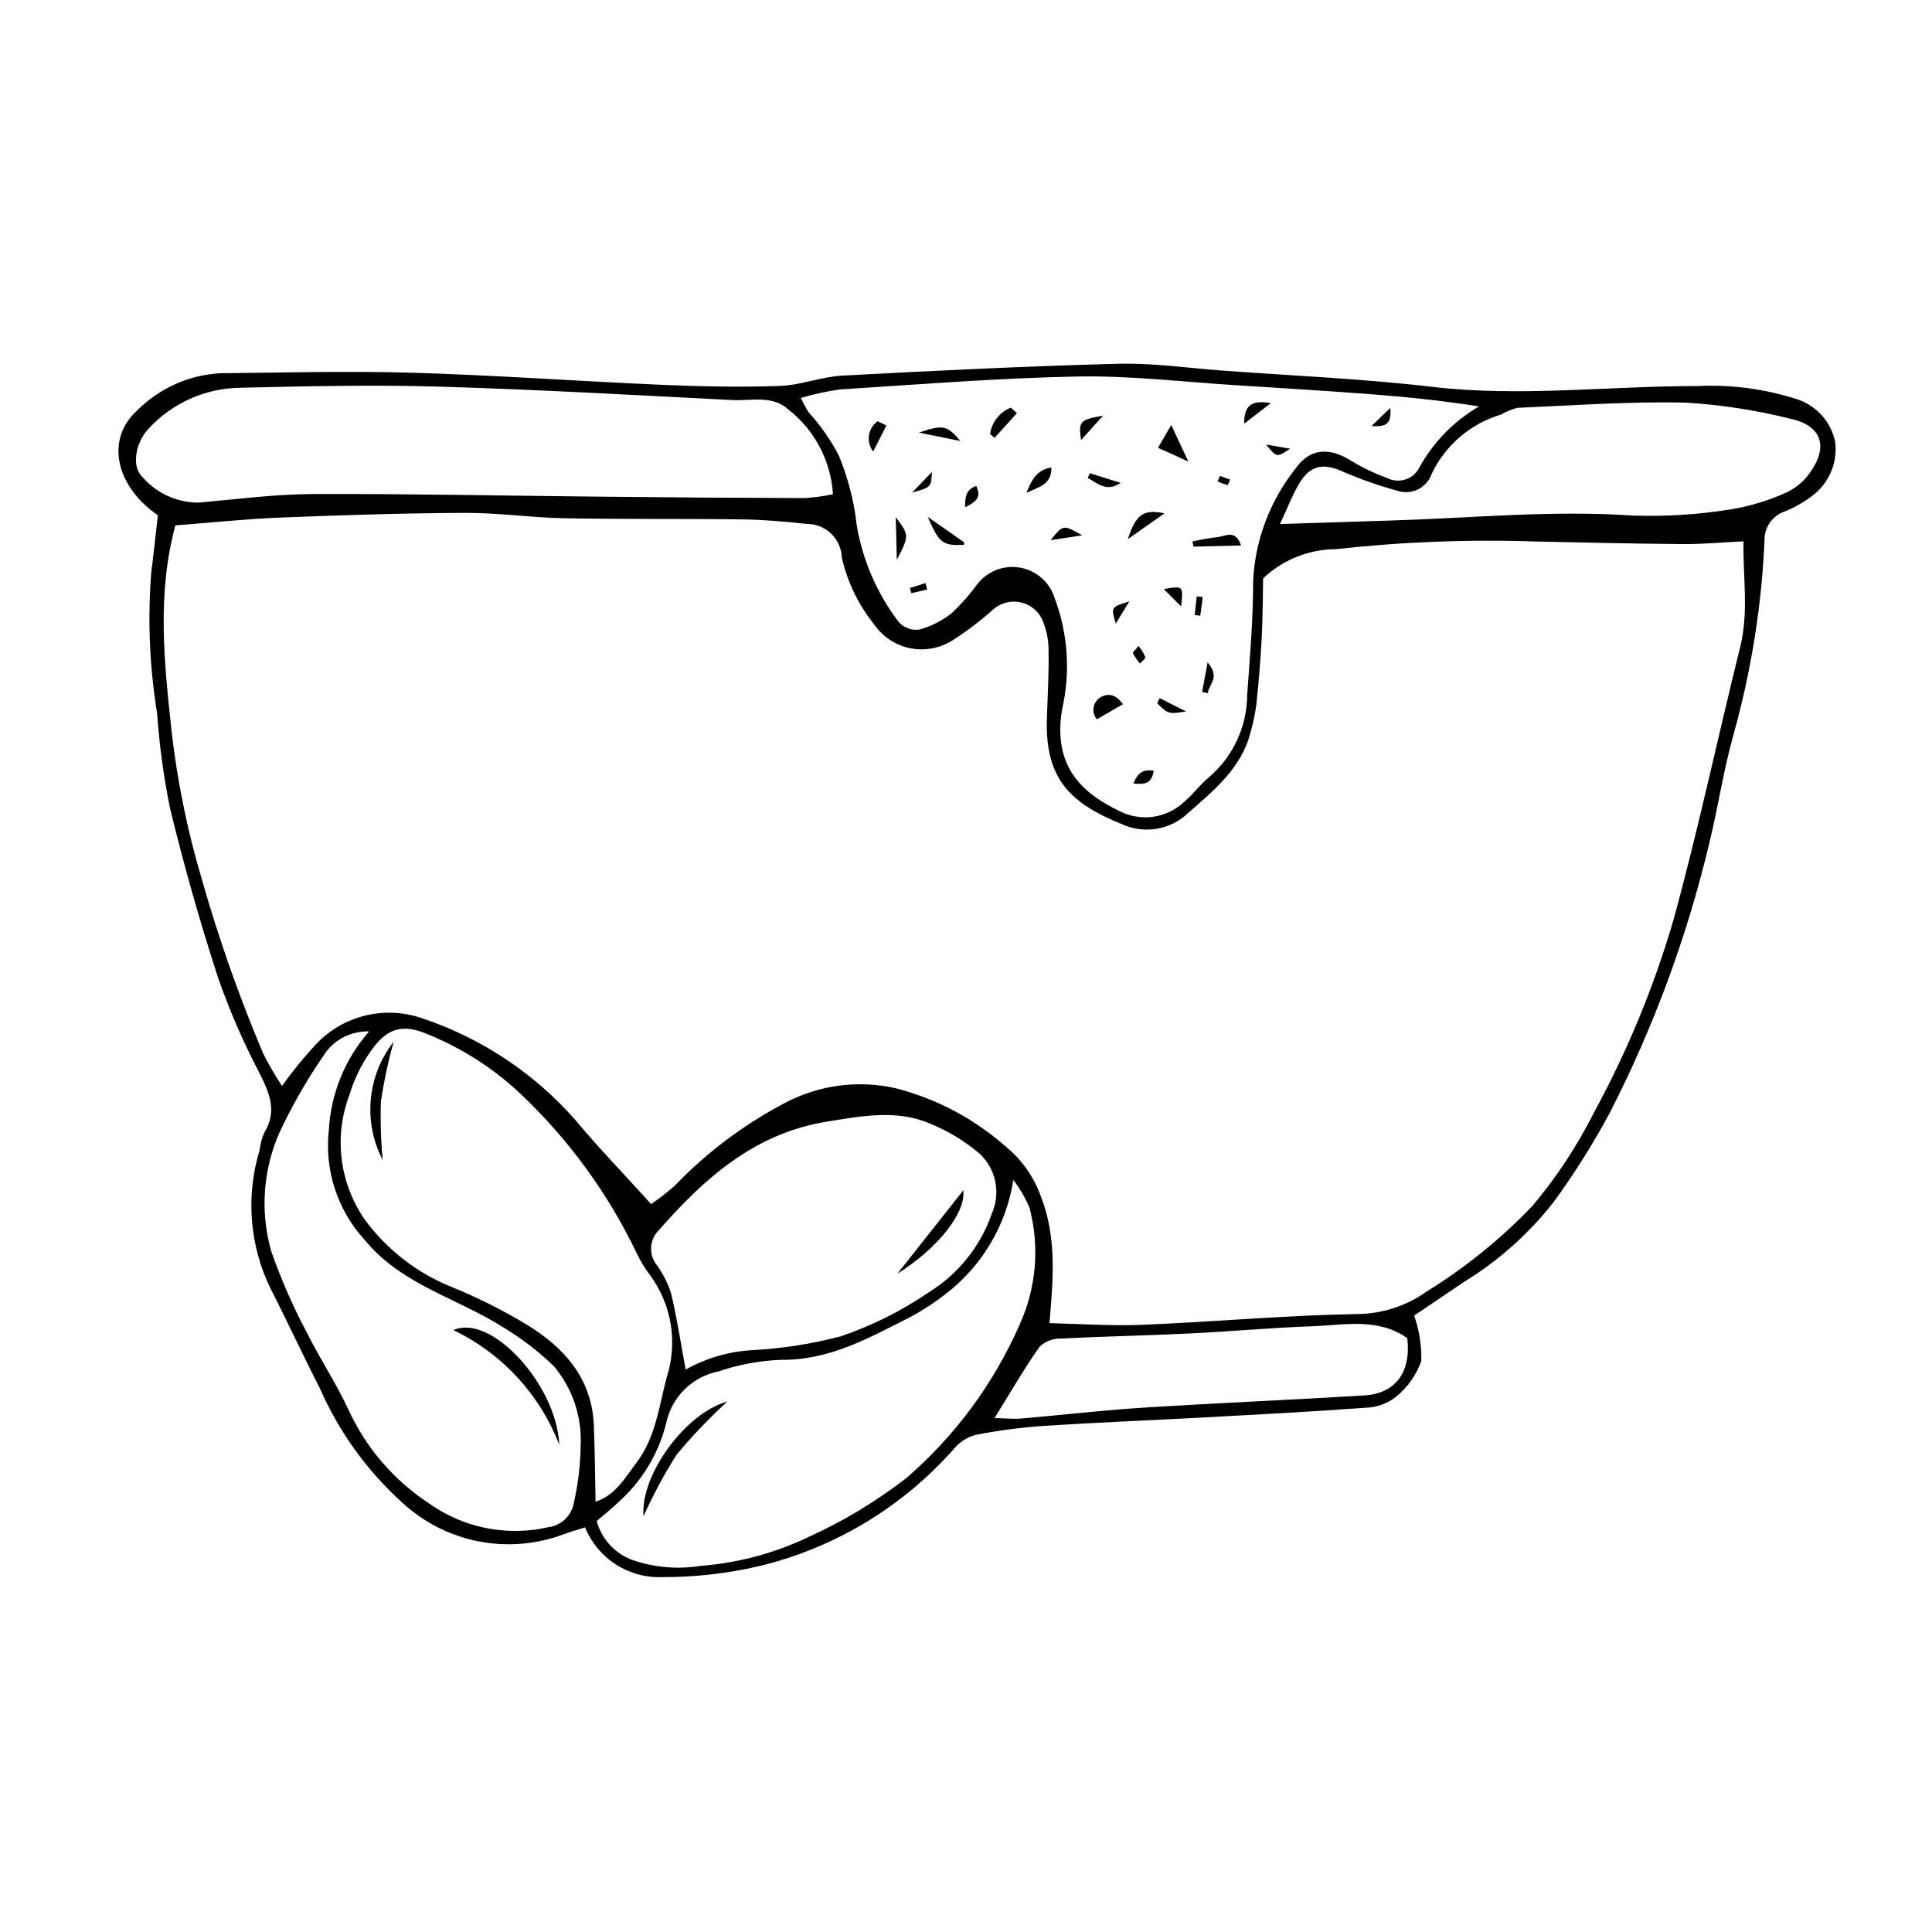 <?xml version="1.0" encoding="UTF-8"?>
<!-- Uploaded to: SVG Repo, www.svgrepo.com, Generator: SVG Repo Mixer Tools -->
<svg fill="#000000" width="800px" height="800px" version="1.1" viewBox="144 144 512 512" xmlns="http://www.w3.org/2000/svg">
 <g>
  <path d="m620.4 249.85c-8.629-2.789-17.695-3.988-26.754-3.539-23.121-0.012-46.922 2.934-69.988 0.219-18.527-2.18-37.219-2.957-55.836-4.332-9.191-0.68-18.406-2.039-27.578-1.797-24.34 0.637-48.668 1.84-72.98 3.141-5.582 0.297-11.07 2.543-16.641 2.738-10.387 0.367-20.816 0.148-31.211-0.301-21.969-0.941-43.91-2.543-65.887-3.195-16.992-0.504-34.02-0.039-51.027 0.129-8.352 0.414-16.25 3.934-22.145 9.867-8.32 7.449-5.973 19.859 5.481 27.777-0.586 5.109-1.086 10.027-1.73 14.926-1.008 12.488-0.496 25.055 1.516 37.426 0.598 8.48 1.742 16.918 3.426 25.254 3.676 15.098 7.914 30.09 12.715 44.867 3.031 8.688 6.699 17.137 10.969 25.285 2.641 5.305 4.832 10.145 1.312 15.844-0.656 1.52-1.086 3.125-1.277 4.769-3.66 12.098-2.625 25.129 2.902 36.496 4.508 8.824 8.656 17.828 13.172 26.648 5.055 11.492 12.492 21.785 21.82 30.191 5.672 5.231 12.691 8.777 20.27 10.238 7.578 1.461 15.41 0.777 22.625-1.969 1.711-0.621 3.469-1.121 5.504-1.77h-0.004c1.641 4.031 4.481 7.461 8.137 9.824 3.66 2.359 7.957 3.531 12.305 3.363 8.742 0.031 17.457-0.969 25.965-2.973 19.879-4.852 37.793-15.676 51.336-31.016 1.445-1.758 3.391-3.035 5.582-3.66 6.012-1.191 12.098-2 18.215-2.426 14.129-0.922 28.285-1.465 42.422-2.234 14.387-0.785 28.773-1.539 43.141-2.594 2.801-0.109 5.496-1.094 7.715-2.809 3.102-2.496 5.453-5.801 6.789-9.551 0.102-4.094-0.543-8.172-1.895-12.039 3.84-2.594 8.527-5.75 13.203-8.922h-0.004c9.102-5.57 17.133-12.719 23.719-21.113 5.555-7.602 10.574-15.586 15.016-23.887 11.617-22.703 20.461-46.723 26.336-71.535 2.309-9.395 3.695-19.031 6.312-28.332 4.719-16.84 7.496-34.168 8.266-51.641-0.082-3.391 2.012-6.457 5.195-7.617 2.633-1.035 5.109-2.43 7.363-4.144 2.207-1.621 3.945-3.801 5.031-6.316 1.086-2.512 1.484-5.273 1.152-7.992-1.078-5.266-4.867-9.566-9.953-11.301zm-253.81-2.644c20.977-1.324 41.957-3.027 62.957-3.426 13.863-0.262 27.762 1.414 41.641 2.281 12.219 0.766 24.438 1.52 36.641 2.453 9.34 0.715 18.656 1.703 28.121 3.191v0.004c-6.586 3.84-12.02 9.379-15.73 16.039-0.715 1.531-2.012 2.707-3.606 3.269s-3.344 0.461-4.859-0.285c-3.312-1.18-6.496-2.691-9.5-4.519-5.981-3.797-11.223-3.543-15.184 2.312-6.594 8.395-10.426 18.625-10.969 29.281 0.012 10.137-0.867 20.281-1.59 30.406h0.004c-0.055 8.387-3.758 16.336-10.145 21.777-2.371 1.918-4.172 4.535-6.527 6.484-2.25 2.141-5.109 3.527-8.184 3.973-3.07 0.441-6.207-0.078-8.973-1.492-9.199-4.441-17.902-11.27-15.203-27.062v0.004c2.219-9.727 1.547-19.883-1.93-29.23-1.27-4.285-4.856-7.477-9.258-8.242-4.402-0.762-8.855 1.035-11.492 4.641-1.953 2.66-4.144 5.137-6.547 7.402-2.535 2.019-5.457 3.508-8.582 4.375-2.035 0.289-4.082-0.441-5.473-1.957-5.746-7.523-9.574-16.332-11.152-25.664-0.711-6.43-2.344-12.723-4.844-18.688-2.191-4.125-4.891-7.957-8.035-11.414-0.707-1.184-1.355-2.402-1.941-3.652 3.394-1.004 6.856-1.762 10.359-2.262zm-184.8 23.258c-3.051-2.691-1.863-9.172 1.469-12.73 6.293-6.91 15.18-10.887 24.527-10.98 17.457-0.402 34.938-0.805 52.383-0.297 25.965 0.754 51.91 2.242 77.855 3.559 5.043 0.254 10.777-1.355 14.887 2.508l0.004-0.004c6.984 5.445 11.293 13.629 11.828 22.469-2.461 0.512-4.949 0.848-7.457 1.004-18.176-0.047-36.352-0.172-54.531-0.375-25.25-0.246-50.504-0.789-75.754-0.691-10.117 0.039-20.238 1.371-30.344 2.266v0.004c-5.695 0.02-11.121-2.434-14.867-6.731zm114.26 271.91c-0.621 3.371-3.363 5.941-6.766 6.352-10.969 2.512-22.484 0.199-31.637-6.348-9.32-6.121-16.723-14.754-21.352-24.898-3.258-7.035-7.629-13.543-11.07-20.504h-0.004c-3.633-6.863-6.75-13.988-9.32-21.312-3.234-11.277-2.074-23.363 3.25-33.82 3.106-6.293 6.652-12.359 10.617-18.152 2.609-4.102 7.195-6.516 12.055-6.348-6.394 7.273-10.156 16.488-10.68 26.16-1.176 10.641 2.309 21.27 9.551 29.148 9.926 11.98 24.57 15.367 36.738 23.148h0.004c4.809 2.906 9.281 6.336 13.332 10.23 4.93 5.852 7.469 13.348 7.113 20.988-0.066 5.168-0.68 10.316-1.832 15.355zm5.309-20.863c-0.559-12.363-7.945-20.449-17.754-26.465h0.004c-6.453-3.887-13.199-7.262-20.18-10.094-9.012-3.668-16.836-9.75-22.625-17.57-6.816-9.652-8.402-22.059-4.238-33.117 1.215-4.043 3.047-7.871 5.434-11.352 4.5-6.539 8.582-7.82 15.828-4.629v-0.004c8.949 3.703 17.148 9.008 24.191 15.656 12.691 12.035 23.078 26.281 30.652 42.047 1.016 2.137 2.242 4.164 3.668 6.051 5.691 7.777 7.305 17.816 4.344 26.988-2.047 7.676-2.918 15.883-7.957 22.523-3.062 4.035-5.582 8.711-10.895 10.414-0.16-7.398-0.18-13.93-0.473-20.449zm17.184-51.441c12.16-13.855 25.48-25.773 44.711-28.848 9.16-1.461 18.289-3.25 27.141 0.504l0.004 0.004c4.762 1.945 9.195 4.621 13.137 7.93 4.316 3.969 5.688 10.215 3.434 15.629-2.988 8.836-8.969 16.352-16.91 21.246-7.215 4.918-15.066 8.832-23.332 11.637-7.516 1.957-15.203 3.164-22.957 3.613-6.34 0.293-12.527 2.066-18.062 5.172-1.309-7.043-2.312-13.734-3.883-20.289-0.879-2.691-2.176-5.227-3.844-7.512-2.117-2.742-1.875-6.625 0.562-9.086zm65.629 65.648c-8.008 6.199-16.715 11.445-25.941 15.625-8.977 4.285-18.668 6.871-28.586 7.633-6.078 0.98-12.309 0.434-18.125-1.59-4.609-1.715-8.105-5.555-9.387-10.301 1.961-1.691 3.984-3.258 5.801-5.039 6.223-5.547 10.621-12.844 12.621-20.934 0.715-3.379 2.406-6.473 4.859-8.902 2.457-2.426 5.57-4.082 8.961-4.754 5.359-1.828 10.961-2.867 16.621-3.09 12.711 0.16 23.164-5.731 33.855-11.137 3.547-1.875 6.914-4.066 10.066-6.547 9.48-7.387 15.785-18.113 17.625-29.992 1.73 2.273 3.176 4.754 4.297 7.383 2.727 10.344 1.789 21.316-2.66 31.047-6.859 15.598-17.109 29.465-30.008 40.598zm121.34-21.906c-19.512 1.188-39.047 2-58.555 3.234-10.809 0.684-21.578 1.957-32.371 2.879-1.988 0.172-4.012-0.055-7.023-0.121 4.277-6.891 7.875-13.141 12.012-19.016v0.004c1.57-1.391 3.617-2.133 5.715-2.066 11.301-0.578 22.617-0.789 33.918-1.34 10.824-0.523 21.629-1.523 32.453-1.91 8.566-0.305 17.469-2.359 25.277 3.144 1.07 8.988-3.066 14.684-11.426 15.191zm99.656-198.35c-5.981 24.082-11.102 48.391-17.672 72.301v0.004c-5.172 17.711-12.23 34.816-21.055 51.023-4.453 8.863-9.926 17.176-16.312 24.77-8.32 8.703-17.715 16.312-27.957 22.645-5.496 3.934-12.09 6.047-18.848 6.039-18.867 0.34-37.703 2.062-56.566 2.848-8.195 0.34-16.434-0.266-24.648-0.441 0.992-11.402 2-22.621-2.246-33.559h-0.004c-1.82-5.121-4.996-9.656-9.188-13.121-8.336-7.394-18.301-12.715-29.086-15.523-9.961-2.312-20.418-0.969-29.469 3.789-10.898 5.707-20.805 13.141-29.328 22.012-1.973 1.742-4.051 3.363-6.223 4.852-7.008-7.742-13.887-14.867-20.227-22.441-10.832-12.289-24.715-21.508-40.242-26.73-4.84-1.73-10.078-2.023-15.082-0.844-5.004 1.176-9.562 3.777-13.121 7.488-3.293 3.531-6.352 7.277-9.152 11.211-1.828-2.738-3.488-5.586-4.969-8.523-6.348-15-11.766-30.371-16.223-46.035-3.852-12.902-6.555-26.117-8.086-39.492-1.922-18.078-3.945-36.18 1.012-54.5 9.227-0.707 18.594-1.707 27.984-2.082 16.273-0.648 32.562-1.16 48.848-1.234 8.695-0.039 17.387 1.254 26.094 1.418 15.816 0.297 31.641 0.098 47.457 0.312 5.66 0.078 11.332 0.586 16.965 1.199l-0.004 0.004c5.004-0.031 9.117 3.934 9.27 8.934 1.48 6.457 4.402 12.496 8.543 17.664 2.238 3.262 5.656 5.527 9.531 6.324 3.875 0.793 7.906 0.051 11.246-2.066 3.773-2.406 7.348-5.113 10.688-8.094 1.902-1.75 4.508-2.512 7.051-2.059 2.543 0.453 4.731 2.066 5.91 4.363 1.172 2.566 1.793 5.348 1.82 8.168 0.117 6.137-0.25 12.285-0.445 18.426-0.516 16.113 6.438 22.496 20.059 27.969l-0.004 0.004c2.844 1.262 5.996 1.664 9.066 1.145 3.066-0.516 5.918-1.926 8.188-4.051 6.852-6.059 14.207-11.906 16.645-21.445 0.707-2.473 1.234-4.996 1.574-7.547 0.609-5.875 1.105-11.77 1.41-17.668 0.289-5.617 0.277-11.25 0.371-15.641h-0.004c5.203-4.941 12.102-7.711 19.277-7.738 17.598-1.965 35.316-2.644 53.012-2.035 12.996 0.293 25.992 0.582 38.992 0.68 5.164 0.039 10.332-0.449 16.035-0.723-0.203 9.406 1.434 18.66-0.887 28.004zm18.613-46.367h0.004c-1.586 2.332-3.769 4.195-6.32 5.398-4.715 2.144-9.691 3.656-14.801 4.496-8.633 1.395-17.379 1.941-26.117 1.633-21.328-1.457-42.512 0.68-63.754 1.316-9.402 0.281-18.805 0.594-29.594 0.938 2.129-4.531 3.371-7.844 5.16-10.828 2.965-4.949 6.606-5.391 11.863-2.91 4.516 1.93 9.156 3.555 13.887 4.859 1.82 0.664 3.828 0.566 5.574-0.262 1.746-0.832 3.086-2.328 3.723-4.156 3.606-7.566 10.238-13.258 18.266-15.672 1.395-0.809 2.898-1.422 4.461-1.824 14.863-0.637 29.746-1.73 44.594-1.379 9.367 0.559 18.664 1.992 27.766 4.277 8.199 1.766 10.109 7.25 5.293 14.113z"/>
  <path d="m450.88 262.67 3.516-6.039 4.516 9.672z"/>
  <path d="m441.59 330.61-6.891 4.012c-0.672-0.777-1.008-1.789-0.926-2.816 0.078-1.023 0.566-1.973 1.352-2.637 2.043-1.578 4.391-1.477 6.465 1.441z"/>
  <path d="m389.86 280.99c4.047 2.809 6.859 4.754 9.645 6.727 0.086 0.062-0.051 0.445-0.086 0.68-5.617 0.215-6.469-0.344-9.559-7.406z"/>
  <path d="m452.61 280.04-9.715 6.832c2.109-6.551 4.125-8 9.715-6.832z"/>
  <path d="m381.39 281.07c3.582 4.707 3.59 4.938 0.277 11.289z"/>
  <path d="m398.5 260.87-10.98-2.223c6.316-2.152 7.508-1.961 10.98 2.223z"/>
  <path d="m436.32 254.16-5.824 6.453c-0.723-4.898-0.402-5.359 5.824-6.453z"/>
  <path d="m472.89 288.55-12.602 0.316-0.27-1.367c2.152-0.496 4.332-0.879 6.523-1.145 2.078-0.164 4.875-2.258 6.348 2.195z"/>
  <path d="m473.73 256.27c-0.043-4.305 1.449-6.473 7.047-5.43z"/>
  <path d="m422.63 267.86c0.07 4.379-2.82 5.035-6.633 6.734 1.582-3.801 2.824-6.016 6.633-6.734z"/>
  <path d="m413.5 253.49-5.938 6.539-1.176-1c0.438-3.156 2.539-5.832 5.504-7.004z"/>
  <path d="m443.29 303.36-3.586 5.894c-1.324-4.352-1.324-4.352 3.586-5.894z"/>
  <path d="m457.02 304.71-4.609-4.594c5.195-0.906 5.195-0.906 4.609 4.594z"/>
  <path d="m378.9 256.76-3.496 6.898c-0.949-1.207-1.355-2.754-1.129-4.273 0.23-1.52 1.078-2.875 2.34-3.75z"/>
  <path d="m430.78 285.87-8.348 1.273c3.348-4.156 3.348-4.156 8.348-1.273z"/>
  <path d="m432.82 269.41 8.176 2.559c-3.848 2.566-6.117 0.051-8.746-1.297z"/>
  <path d="m451.31 329.02 7.035 3.531c-4.75 0.707-4.75 0.707-7.691-2.191z"/>
  <path d="m479.54 261.82 6.363 1.094c-3.57 2.371-3.57 2.371-6.363-1.094z"/>
  <path d="m507.45 256.93 5.008-4.84c0.301 4.152-0.922 5.062-5.008 4.84z"/>
  <path d="m449.73 348.23c-0.473 3.434-2.352 3.731-5.387 3.406 1.109-2.66 2.414-3.84 5.387-3.406z"/>
  <path d="m385.73 274.52 5.242-5.434c-0.215 4.055-0.215 4.055-5.242 5.434z"/>
  <path d="m462.57 327.38 1.465-7.852c3.562 4.227 0.125 5.832 0.102 8.176z"/>
  <path d="m402.7 272.77c1.488 3.07-0.145 4.281-2.934 5.656-0.031-2.723 0.168-4.613 2.934-5.656z"/>
  <path d="m445.75 315.19c0.727 0.891 1.32 1.887 1.754 2.953 0.098 0.434-0.91 1.121-1.418 1.695v-0.004c-0.703-0.852-1.328-1.77-1.859-2.738-0.117-0.254 0.734-0.953 1.523-1.906z"/>
  <path d="m467.3 270.13 2.688 0.973h0.004c-0.176 0.512-0.398 1.004-0.66 1.477-0.906-0.273-1.793-0.605-2.656-0.992z"/>
  <path d="m460.61 306.98 0.539-4.93 1.59 0.172-0.656 4.953z"/>
  <path d="m389.71 300.23-4.207 0.969-0.375-1.367 4.125-1.297z"/>
  <path d="m248.32 420.08c-1.453 5.211-2.582 10.504-3.379 15.852-0.168 5.164-0.008 10.332 0.477 15.477-2.574-4.949-3.668-10.535-3.152-16.09 0.512-5.555 2.613-10.844 6.055-15.238z"/>
  <path d="m336.74 515.42c-4.781 4.383-9.262 9.078-13.414 14.059-3.316 5.227-6.254 10.691-8.785 16.344-0.887-10.977 11.117-27.34 22.199-30.402z"/>
  <path d="m292.22 526.9c-5.125-13.344-15.16-24.219-28.047-30.395 9.82-4.535 27.328 14.328 28.047 30.395z"/>
  <path d="m399.27 459.46c0.773 5.648-6.309 15.062-17.453 22.094z"/>
 </g>
</svg>